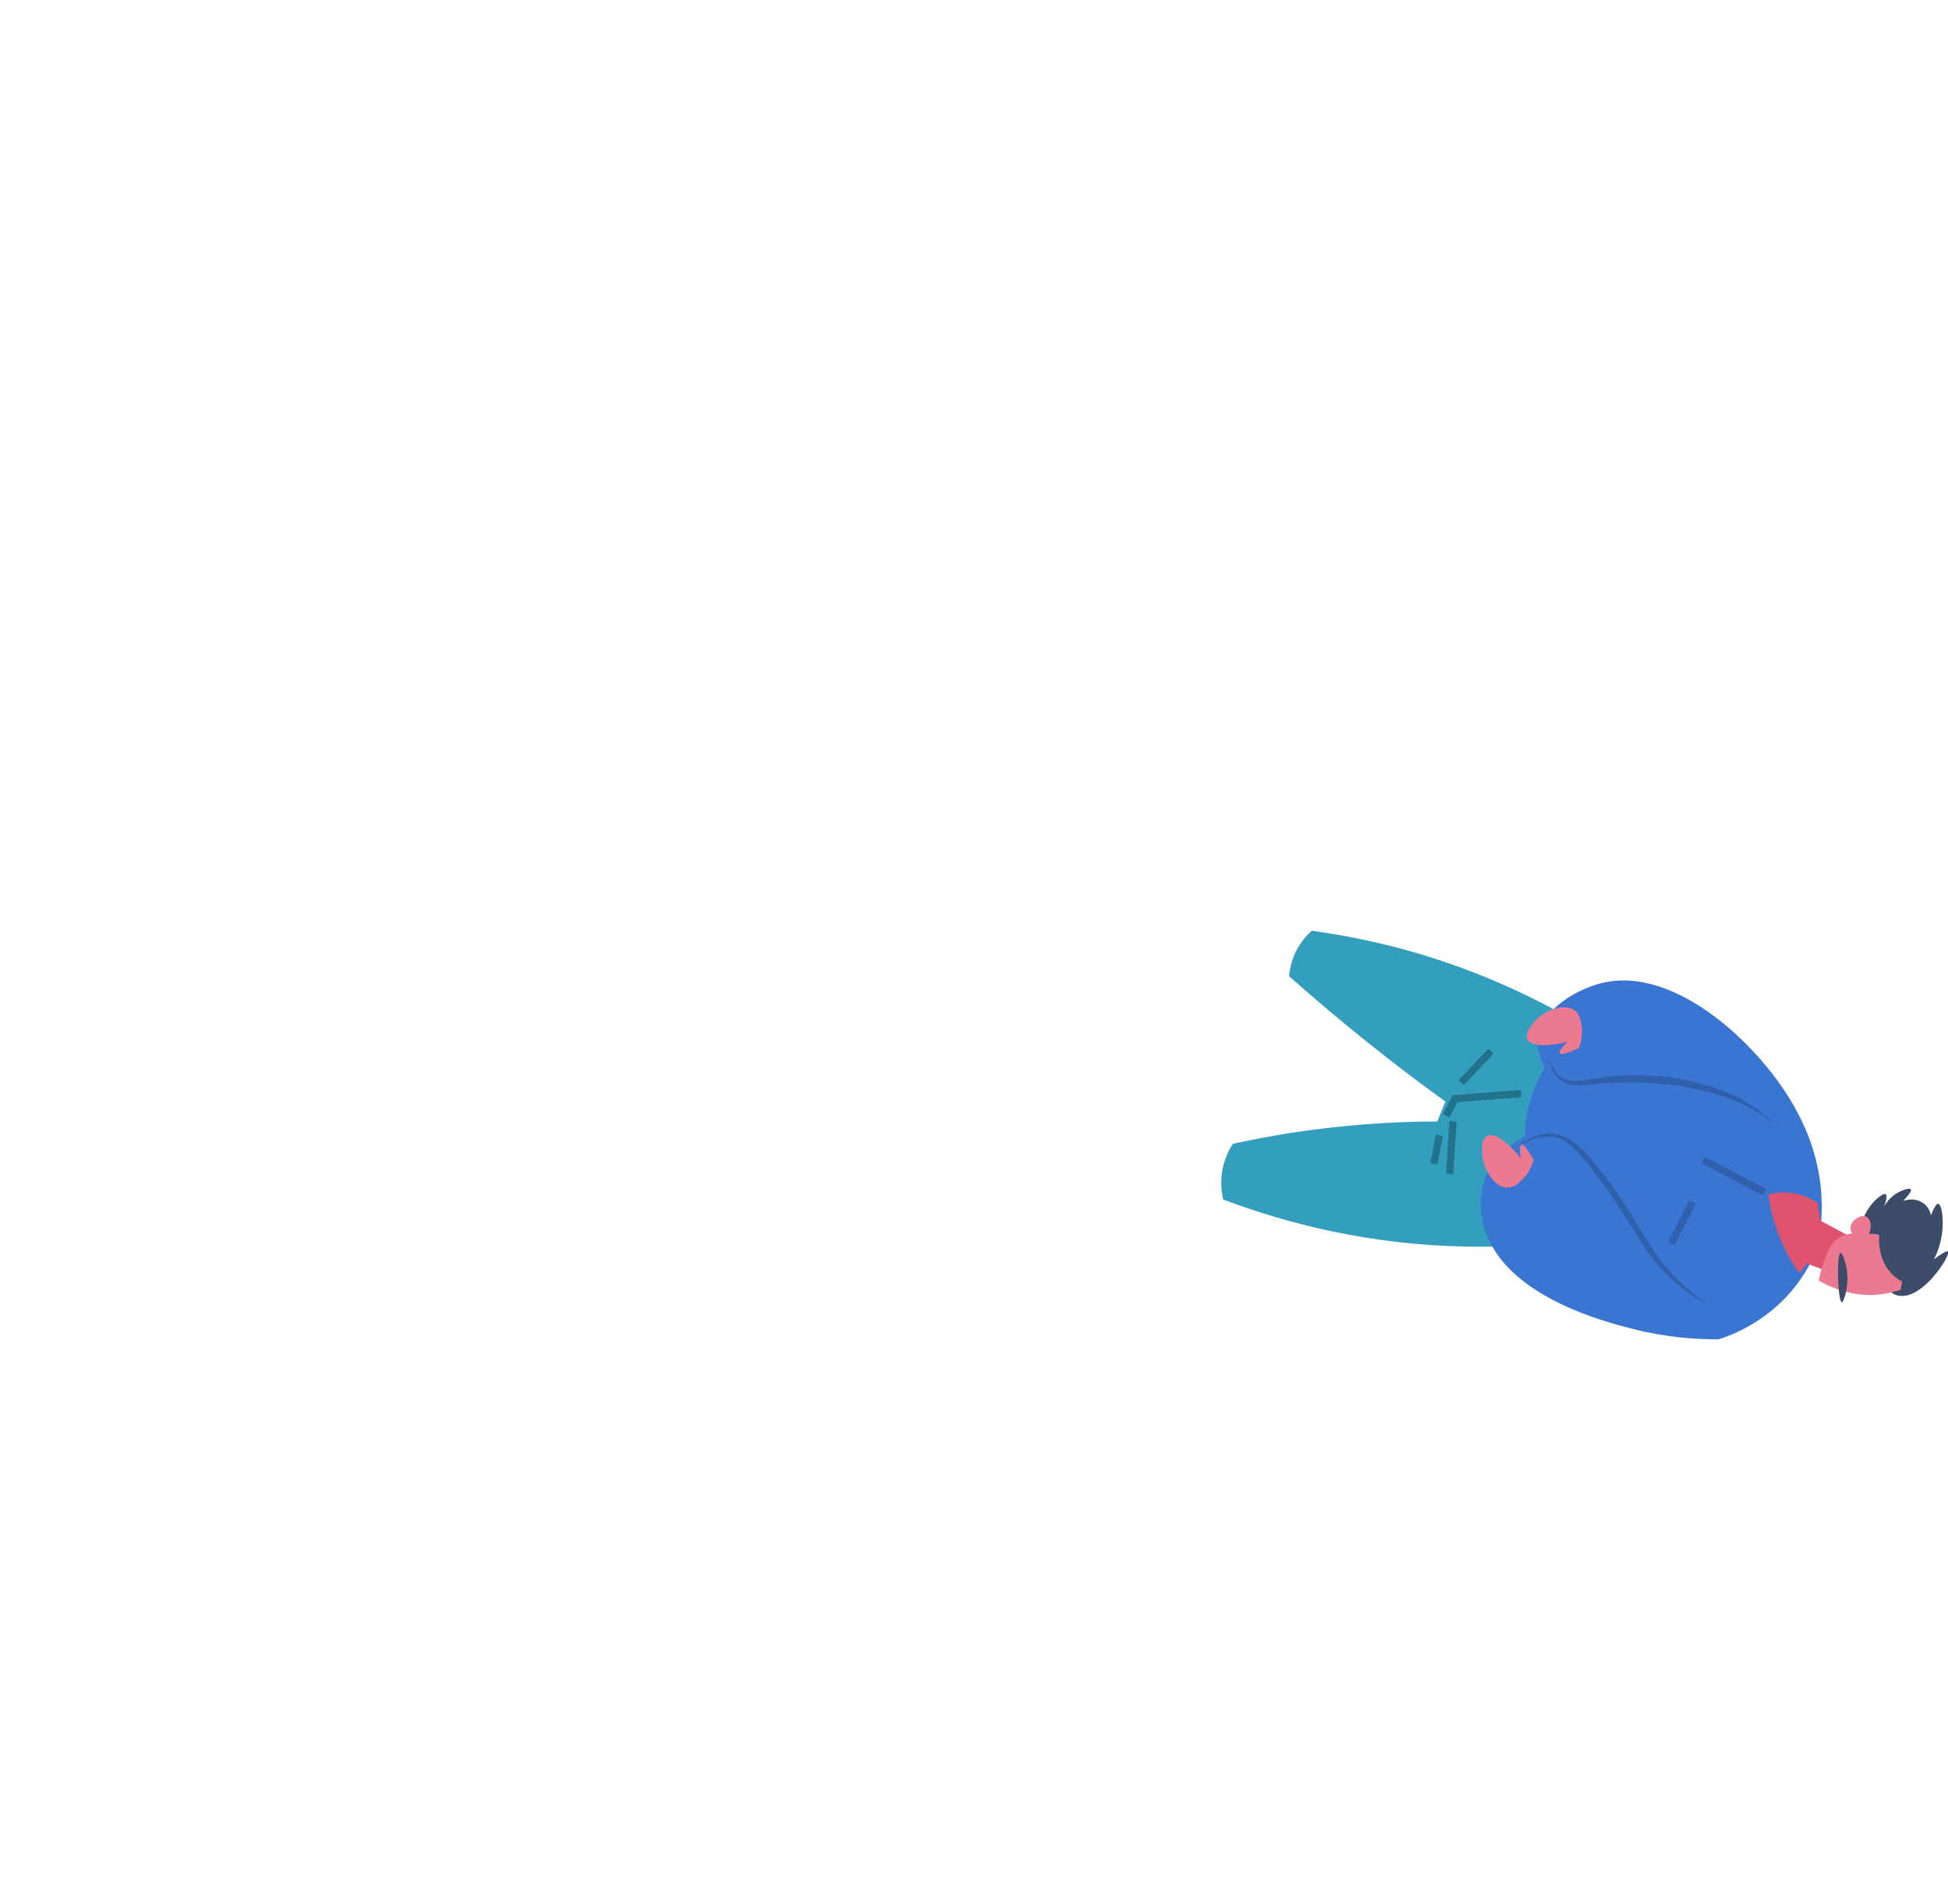 <?xml version="1.0" encoding="UTF-8"?>
<svg xmlns="http://www.w3.org/2000/svg" version="1.1" viewBox="0 0 674 659">
  <defs>
    <style>
      .cls-1 {
        fill: #339ebd;
      }

      .cls-2 {
        fill: #3d4c69;
      }

      .cls-3 {
        fill: #eb7a91;
      }

      .cls-4 {
        fill: #e0536e;
      }

      .cls-5 {
        fill: #3b75d2;
      }

      .cls-6 {
        fill: #21728a;
      }

      .cls-7 {
        fill: #305fab;
      }
    </style>
  </defs>
  <!-- Generator: Adobe Illustrator 28.6.0, SVG Export Plug-In . SVG Version: 1.2.0 Build 709)  -->
  <g>
    <g id="_x30_6">
      <g>
        <path class="cls-1" d="M526.3,431c-6.1.4-12.4.5-19,.4-33.1-.6-61.6-7.8-84.1-16.3-.4-1.9-.8-4.5-.6-7.5.4-5.6,2.6-9.7,4-11.8,6.1-1.3,12.4-2.5,19-3.6,18.7-2.9,36-4.1,51.7-4.1.9-2.3,1.9-4.6,2.8-6.9-4.7-3.4-9.5-6.9-14.3-10.6-14.3-10.9-27.5-21.9-39.8-32.8.2-1.9.7-4.9,2.2-8.2,1.8-3.7,4.2-6.2,5.7-7.5,9.5,1.3,19.9,3.3,30.9,6.2,26.3,7.1,47.6,17.5,63.7,27.2-7.4,25.1-14.8,50.2-22.2,75.4h0Z"/>
        <path class="cls-5" d="M629,431.3c-1.6,4.2-4.3,9.7-8.9,15.2-9.1,10.8-20.1,15.3-25.5,17-7.6,0-17.7-.6-29.2-3.5-10-2.5-44.5-11.3-51.7-34.7-.8-2.5-2.7-9.2-.1-16.8,3.3-9.5,11.6-14,14-15.2,0-3.4.5-7.9,2.1-13.1,1.4-4.5,3.2-8.1,4.8-10.8-1.4-2.5-2.8-6.1-2.3-10.2,1.3-10.2,13.7-16.9,21.6-18.9,25.9-6.8,56.2,22.4,67.7,43.9,2.2,4.1,6.9,13.1,8.4,25.9,1,8.9,0,16.4-.9,21.4Z"/>
        <path class="cls-7" d="M593,452.5s-.3-.2-1-.5c-.6-.3-1.6-.8-2.7-1.4-1.2-.7-2.6-1.5-4.1-2.5-1.5-1-3.2-2.3-5-3.8-.9-.8-1.7-1.6-2.7-2.4-.4-.4-.9-.9-1.3-1.4-.2-.2-.5-.5-.7-.7-.2-.2-.4-.5-.7-.7-1.8-1.9-3.5-4.2-5.1-6.5-1.6-2.4-3.2-4.8-4.8-7.4-1.6-2.5-3.2-5.1-4.8-7.6-1.6-2.5-3.3-5-5.1-7.4-.9-1.2-1.7-2.4-2.6-3.5-.9-1.2-1.8-2.3-2.6-3.4-1.8-2.2-3.5-4.3-5.3-6-1.8-1.7-3.8-3-5.9-3.6-.5-.1-1-.3-1.5-.3h-.4c0,0-.3,0-.4,0-.3,0-.5,0-.8,0-1,0-1.9,0-2.8.2-1.8.3-3.2.9-4.4,1.5-1.2.6-2.1,1.1-2.7,1.5-.3.2-.5.3-.7.5-.2.1-.2.2-.2.2,0,0,0,0,.2-.2.1-.1.3-.3.6-.5.5-.5,1.4-1.1,2.5-1.8,1.1-.7,2.6-1.5,4.5-2,.9-.2,1.9-.4,3-.5.3,0,.5,0,.8,0,.1,0,.2,0,.4,0h.4c.6,0,1.2.2,1.7.3,1.2.3,2.4.7,3.5,1.3,1.1.6,2.2,1.4,3.3,2.2,2.1,1.7,3.9,3.8,5.8,6,.9,1.1,1.8,2.2,2.7,3.4.9,1.2,1.8,2.3,2.7,3.5,1.8,2.4,3.5,4.9,5.2,7.5,1.7,2.6,3.2,5.2,4.8,7.7.8,1.3,1.5,2.5,2.3,3.8.8,1.2,1.5,2.5,2.3,3.6,1.5,2.3,3.1,4.6,4.7,6.5.8,1,1.7,1.9,2.4,2.8.8.9,1.7,1.8,2.5,2.5,3.2,3.1,6.3,5.4,8.4,6.9,1.1.8,2,1.3,2.6,1.7.6.4.9.6.9.6h0Z"/>
        <path class="cls-7" d="M615.2,389.7s-.3-.2-.8-.6c-.5-.4-1.3-.9-2.3-1.6-1-.7-2.2-1.5-3.6-2.4-1.4-.9-3.1-1.8-4.9-2.7-.9-.5-1.9-.9-2.9-1.3-.5-.2-1-.4-1.5-.6-.5-.2-1.1-.4-1.7-.6-.6-.2-1.1-.4-1.7-.6-.6-.2-1.2-.4-1.7-.5-1.2-.3-2.3-.8-3.6-1-2.5-.7-5.1-1.2-7.7-1.7-1.3-.2-2.7-.5-4-.6-.7,0-1.4-.2-2-.2-.7,0-1.4-.1-2-.2-2.7-.3-5.5-.4-8.2-.5-2.7,0-5.3,0-7.9.1-.6,0-1.3,0-1.9.1-.3,0-.6,0-.9,0-.3,0-.6,0-.9.1-1.2.2-2.5.3-3.6.4-1.2.1-2.4.2-3.5.3-1.2,0-2.3,0-3.4-.2-.3,0-.5,0-.8-.1-.3,0-.5,0-.8-.2-.3,0-.5-.1-.8-.2-.2,0-.5-.2-.7-.3-.9-.4-1.7-.9-2.4-1.6-.2-.2-.3-.3-.5-.5-.1-.2-.3-.3-.4-.5-.3-.4-.5-.7-.6-1-.3-.7-.5-1.4-.7-2-.3-1.2-.3-2.2-.3-2.8,0-.7,0-1,0-1,0,0,0,.4,0,1,0,.6.2,1.6.6,2.7.2.6.5,1.2.8,1.7.2.3.4.6.6.9.1.1.3.3.4.4.1.1.3.2.4.4,1.2,1,3,1.6,4.9,1.7,2,.1,4.2-.2,6.5-.5,1.2-.2,2.4-.4,3.6-.6.3,0,.6-.1.9-.2.3,0,.7,0,1-.1.6,0,1.3-.1,2-.2,2.6-.2,5.3-.4,8.1-.3,2.8,0,5.6.1,8.3.4.7,0,1.4.1,2.1.2.7,0,1.4.2,2.1.3,1.4.2,2.8.4,4.1.7,2.7.5,5.4,1.2,7.9,1.9.3,0,.6.2.9.3.3,0,.6.2.9.3.6.2,1.2.4,1.8.6.6.2,1.2.4,1.8.7.6.2,1.1.5,1.7.7.5.2,1.1.5,1.6.7.6.2,1.1.5,1.6.8,1,.5,2,1,2.9,1.6,1.8,1.1,3.4,2.1,4.8,3.2,1.4,1,2.5,2,3.4,2.8.5.4.9.8,1.2,1.1.4.3.6.6.9.8.5.5.7.7.7.7h0Z"/>
        <path class="cls-4" d="M634.2,440.6c-3-1.1-6-2.2-9-3.3-.9,1.1-1.7,2.2-2.6,3.3-1.5-2.1-3-4.4-4.4-7.1-4-7.6-5.6-14.7-6.3-20.1,1.7-.5,4.3-1,7.5-.6,4.6.5,7.9,2.4,9.5,3.5.3,2,.6,4.1.9,6.1,3.9,2.1,7.7,4.1,11.6,6.2-2.4,4-4.8,8.1-7.2,12.1h0Z"/>
        <path class="cls-2" d="M652.8,446.2c1.9,1.3,2.8,2,4.2,2.2,8.4,1.4,18.1-14.2,17-15.3-.3-.3-1.5.2-4.9,2.7.8-1.4,1.7-3.5,2.3-6.1,1.5-6.1.6-12.9-.8-13.1-.5,0-1.2.6-2.5,4-.1-.7-.6-2.5-2.1-3.8-1.9-1.7-4.8-2.2-7.5-1.2,2.9-3.1,2.8-3.8,2.6-4-.5-.7-3.4.4-5.4,1.7-2,1.4-3.2,3.1-3.8,4.2.6-1.7,1.2-3.7.6-4.2-.8-.6-3.4,1.6-4.9,3.4-5.4,6.3-4,15.3-3.9,15.8,1.4,8.2,7.5,12.6,9,13.8h0Z"/>
        <path class="cls-3" d="M657.7,446.3c-2,.7-4.3,1.3-6.9,1.6-9.9,1.2-17.8-2.6-21.5-4.7.2-1.2.6-3,1.3-5.1,1.4-4.2,2.4-7.5,5.3-9.5.9-.6,2.5-1.5,4.9-1.7-.3-.5-.6-1.4-.5-2.4.4-2.4,3.7-4.4,5.5-3.4,1.4.8,2.1,3.4.8,5.9,3-.2,5,.7,6,1.3,4.8,2.8,7,10,5,17.9Z"/>
        <path class="cls-3" d="M546.2,362.8c.6-1.4,1.6-4.4,1-8.1-.3-1.7-.7-3.7-2.2-4.9-3.1-2.6-9.2-.7-12.7,2.4-1.8,1.6-4.9,5.2-3.9,7.4,1.1,2.4,6.8,2.8,14,.9-2.2,2.1-3.1,3.5-2.7,4,.4.6,2.6,0,6.5-1.7h0Z"/>
        <path class="cls-3" d="M530.6,401.4c-.4,1.5-1.4,4.5-4.1,7-1.3,1.2-2.7,2.5-4.7,2.6-4.1.2-7.7-5-8.7-9.6-.5-2.4-.8-7.1,1.4-8.3,2.4-1.3,7.1,1.9,11.7,7.8-.4-3-.3-4.6.2-4.8.7-.2,2.1,1.5,4.2,5.2h0Z"/>
        <path class="cls-6" d="M499.2,385.6l3.4-6.6,23.6-1.8.2,2.5-22.2,1.7-2.7,5.3-2.2-1.1Z"/>
        <path class="cls-6" d="M515,362.9l-10.3,10.9,1.8,1.7,10.3-10.9-1.8-1.7Z"/>
        <path class="cls-6" d="M501.5,388l-1.2,18.1,2.5.2,1.2-18.1-2.5-.2Z"/>
        <path class="cls-6" d="M496.8,392.6l-1.9,9.9,2.4.5,1.9-9.9-2.4-.5Z"/>
        <path class="cls-7" d="M584.5,415.4l-7.3,14.4,2.2,1.1,7.3-14.4-2.2-1.1Z"/>
        <path class="cls-7" d="M589.9,400.3l-1.2,2.2,21.2,11.2,1.2-2.2-21.2-11.2Z"/>
        <path class="cls-2" d="M637.2,450.7c.7,0,1.9-4.1,2-7.5.2-4.8-1.6-9.7-2.4-9.6-1.4.2-1,16.9.5,17.1h0Z"/>
        <path class="cls-2" d="M660.2,443.5c-1.8.9-5.1-1.7-6.8-4-5.3-6.8-3.2-18.4-.4-19,2.3-.5,5.8,6.2,7.2,10.6,1.3,4.2,2.4,11.2,0,12.4Z"/>
      </g>
    </g>
  </g>
</svg>